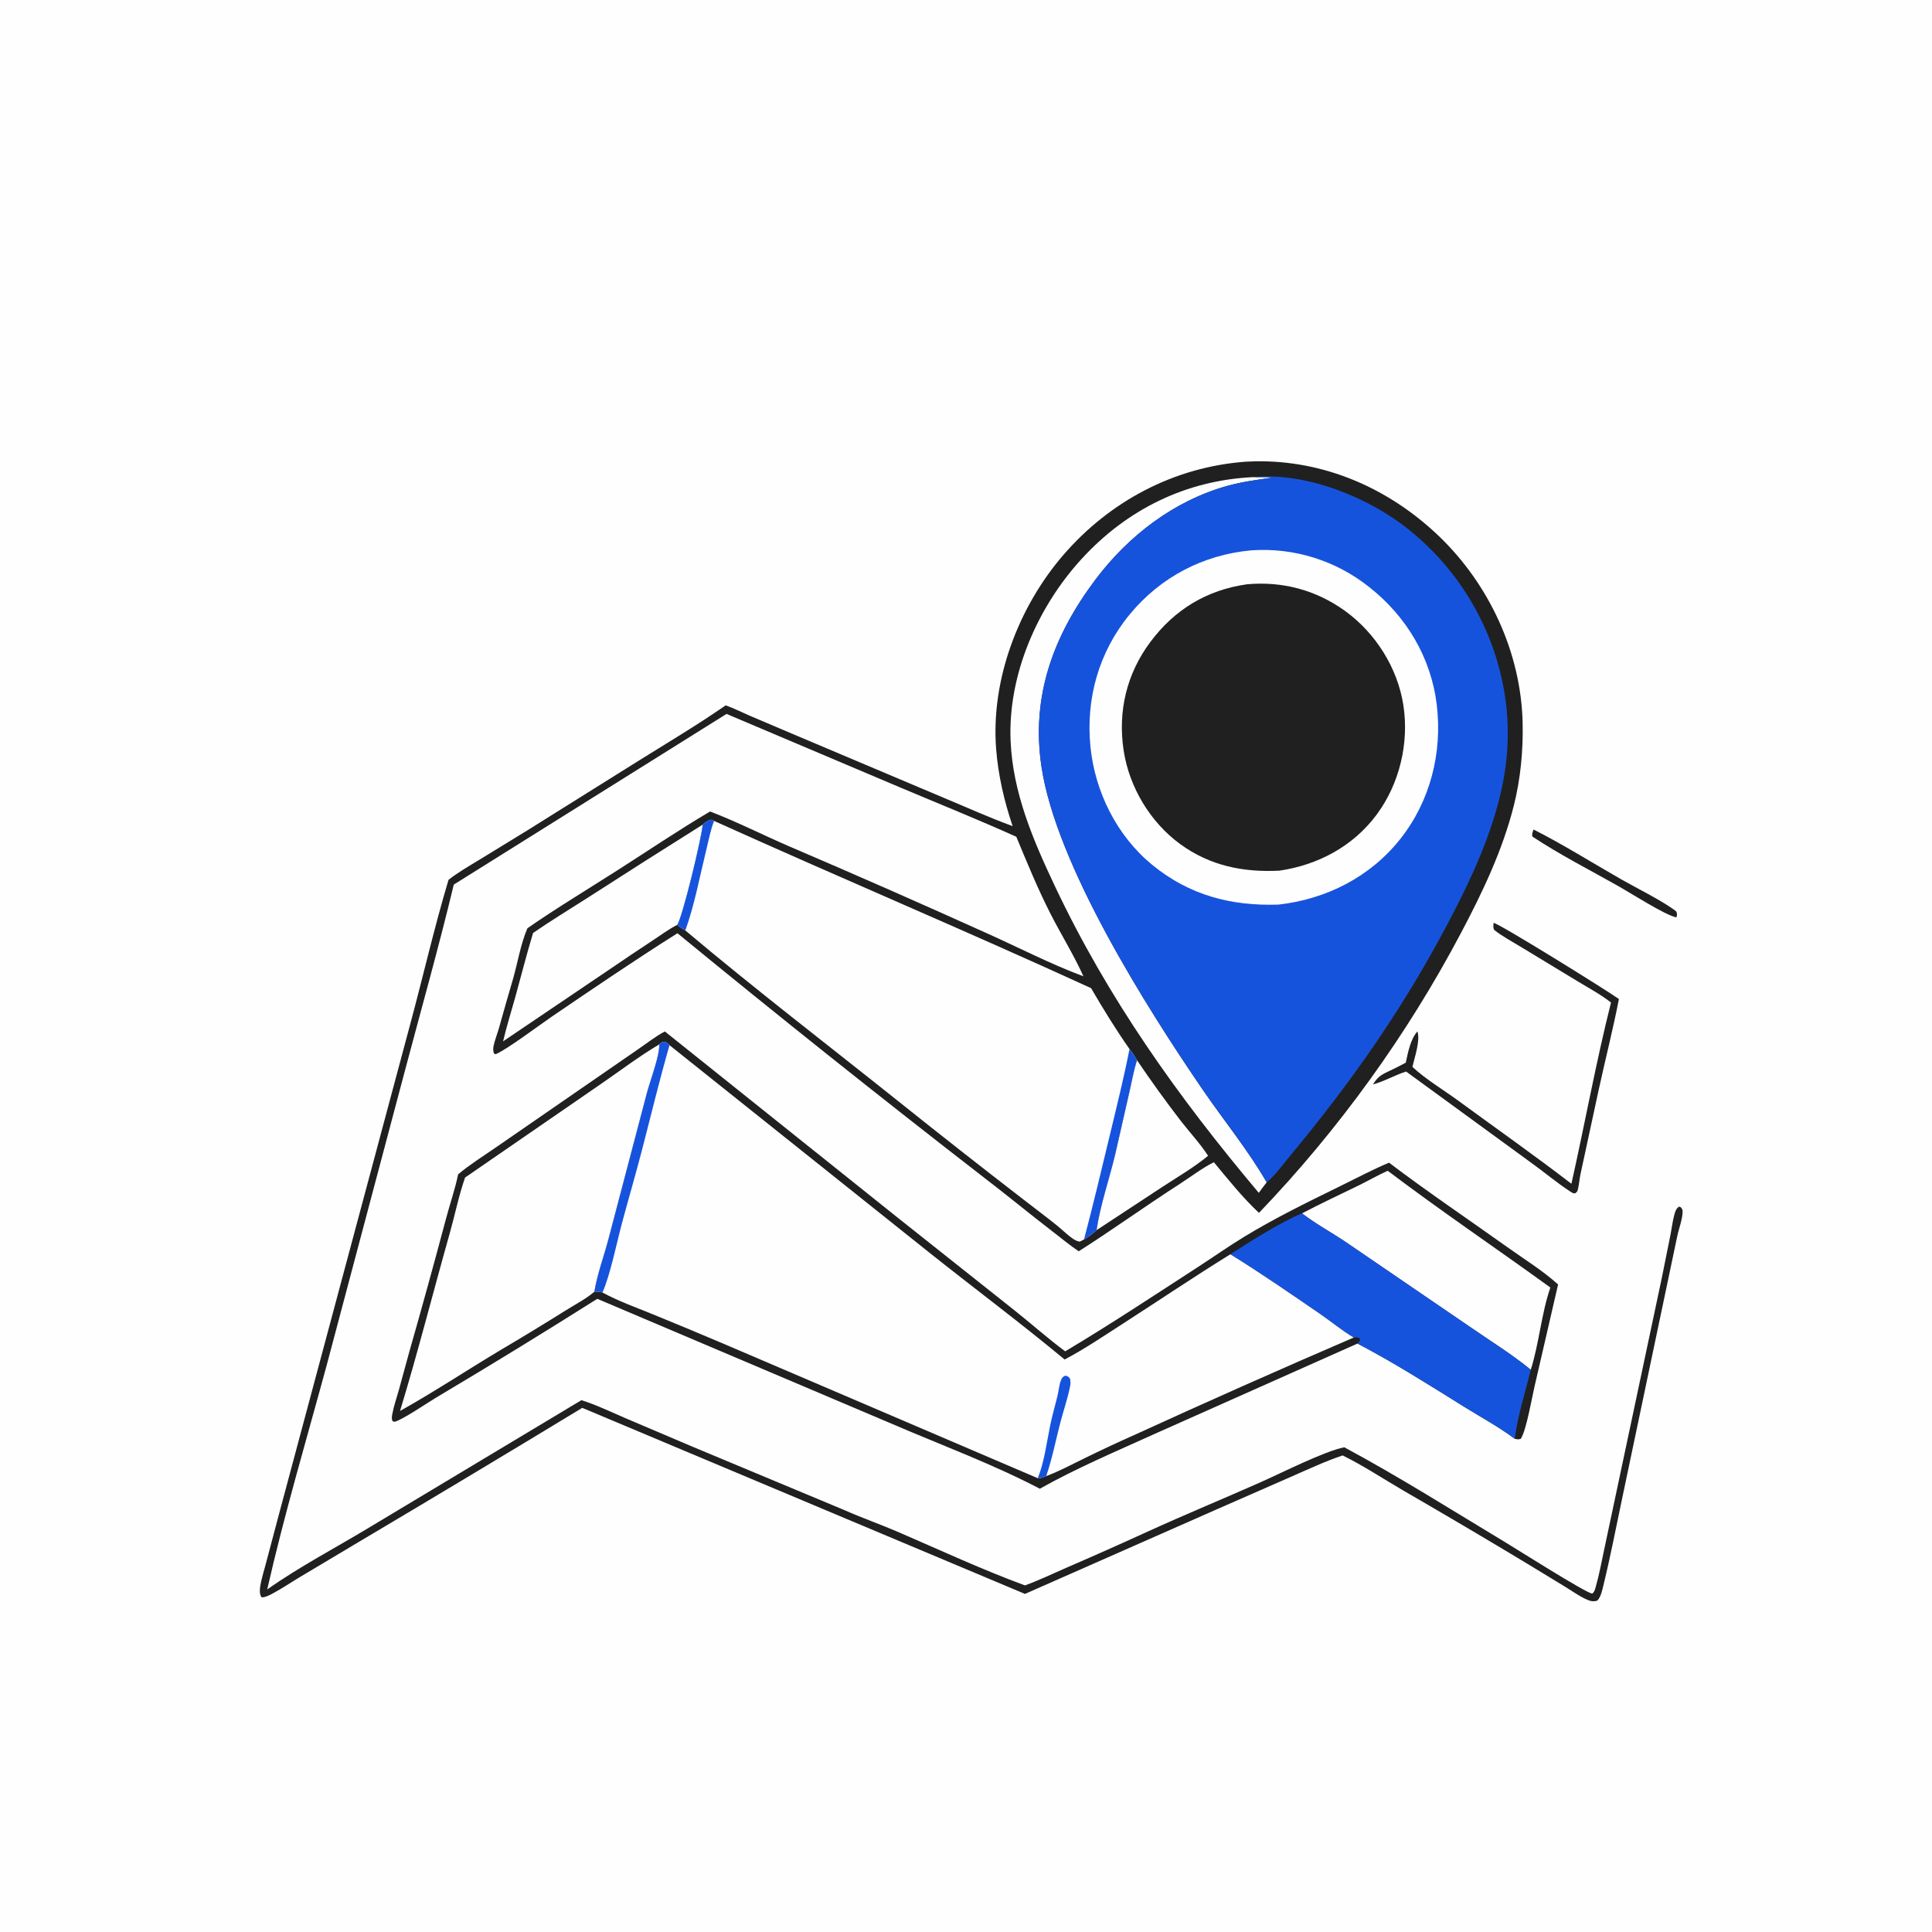 <?xml version="1.0" encoding="UTF-8"?> <svg xmlns="http://www.w3.org/2000/svg" width="150" height="150" viewBox="0 0 150 150" fill="none"><path d="M0 0H150V150H0V0Z" fill="#FEFEFF"></path><path d="M119.066 64.403C121.341 65.552 123.662 67.012 125.897 68.287C127.036 68.936 129.187 70.003 130.139 70.759C130.239 70.97 130.206 71.007 130.158 71.228C130.145 71.225 130.132 71.222 130.119 71.219C129.221 71.011 126.651 69.367 125.726 68.842C123.482 67.57 121.129 66.379 118.978 64.954C118.921 64.728 118.992 64.62 119.066 64.403Z" fill="#202020"></path><path d="M115.963 71.652C116.405 71.702 124.819 76.93 125.693 77.566C125.23 79.937 124.627 82.289 124.114 84.65L122.71 91.157C122.631 91.529 122.604 91.914 122.521 92.282C122.477 92.477 122.454 92.552 122.282 92.653C122.157 92.651 122.103 92.629 121.998 92.562C120.929 91.883 119.925 91.023 118.891 90.283L109.171 83.194C108.29 83.471 107.493 83.953 106.597 84.195C106.933 83.654 107.191 83.467 107.751 83.206C108.223 82.987 108.688 82.754 109.145 82.505C109.316 81.719 109.495 80.701 110.049 80.078C110.285 80.798 109.83 82.085 109.659 82.833C110.678 83.787 112.072 84.618 113.208 85.45C116.142 87.596 119.123 89.693 122.004 91.907C123.055 87.227 123.906 82.49 125.078 77.837C124.284 77.21 123.352 76.713 122.486 76.188L118.093 73.524C117.398 73.101 116.637 72.701 116.002 72.193C115.911 71.991 115.945 71.871 115.963 71.652Z" fill="#202020"></path><path d="M51.617 80.081L69.727 94.564L78.743 101.718C80.067 102.768 81.346 103.913 82.701 104.918C86.204 102.829 89.618 100.569 93.04 98.349C94.223 97.582 95.382 96.765 96.586 96.031C98.962 94.582 101.49 93.345 103.989 92.123C105.263 91.501 106.539 90.819 107.843 90.269C110.833 92.534 113.945 94.631 116.999 96.807C118.298 97.733 119.787 98.656 120.97 99.725L119.139 107.654C118.919 108.595 118.519 110.98 118.08 111.704C117.883 111.781 117.811 111.746 117.607 111.707C116.366 110.777 114.931 110.002 113.611 109.18C110.922 107.506 108.205 105.779 105.396 104.314L89.621 111.339C86.652 112.685 83.577 113.983 80.734 115.584C77.06 113.667 73.132 112.216 69.326 110.579L46.373 100.84C42.228 103.458 38.049 106.019 33.835 108.524C33.215 108.896 31.197 110.264 30.637 110.387L30.483 110.344C30.389 110.161 30.424 109.979 30.46 109.783C30.576 109.154 30.797 108.529 30.969 107.913L31.783 104.936C32.757 101.528 33.699 98.112 34.609 94.688C34.914 93.525 35.328 92.346 35.57 91.174C36.485 90.405 37.537 89.752 38.519 89.071L49.437 81.535C50.15 81.053 50.859 80.484 51.617 80.081Z" fill="#202020"></path><path d="M101.088 94.205C102.531 93.445 104.014 92.758 105.479 92.041C106.233 91.671 106.976 91.241 107.741 90.898C111.869 94.019 116.176 96.925 120.369 99.963C119.665 102.016 119.505 104.268 118.849 106.348C117.36 105.128 115.694 104.102 114.111 103.008L104.488 96.435C103.367 95.678 102.159 95.032 101.088 94.205Z" fill="#FEFEFF"></path><path d="M95.521 97.385C97.026 96.411 99.487 94.853 101.088 94.205C102.159 95.032 103.367 95.678 104.488 96.435L114.111 103.008C115.694 104.102 117.36 105.128 118.849 106.348C118.433 108.083 117.821 109.939 117.607 111.707C116.366 110.777 114.931 110.002 113.611 109.18C110.922 107.506 108.205 105.779 105.396 104.314C105.473 104.249 105.538 104.135 105.597 104.053L105.573 103.91C105.374 103.808 105.325 103.826 105.098 103.848C104.183 103.301 103.341 102.6 102.461 101.996C100.176 100.427 97.88 98.84 95.521 97.385Z" fill="#1653DD"></path><path d="M51.184 81.086C51.225 81.963 50.48 83.898 50.228 84.849L47.268 96.103C46.915 97.477 46.374 98.891 46.149 100.285C45.507 100.84 44.663 101.277 43.94 101.729C42.266 102.777 40.578 103.804 38.878 104.808C36.263 106.369 33.716 108.062 31.058 109.547C32.448 104.99 33.615 100.36 34.911 95.775C35.32 94.329 35.614 92.846 36.107 91.426L46.645 84.166C48.153 83.132 49.608 82.018 51.184 81.086Z" fill="#FEFEFF"></path><path d="M51.184 81.086C51.356 80.932 51.373 80.903 51.598 80.873C51.766 80.95 51.859 81.009 51.981 81.148L72.205 97.294C75.68 100.056 79.24 102.717 82.657 105.551C84.218 104.73 85.68 103.735 87.161 102.782C89.946 100.989 92.706 99.126 95.521 97.385C97.88 98.84 100.176 100.427 102.461 101.996C103.341 102.6 104.183 103.301 105.098 103.848C99.383 106.31 93.696 108.835 88.038 111.425C86.745 112 85.463 112.6 84.192 113.223C83.224 113.694 82.239 114.227 81.23 114.603C81.021 114.68 80.8 114.793 80.573 114.768L56.36 104.407C54.456 103.596 52.546 102.8 50.63 102.019C49.346 101.495 47.998 101.015 46.778 100.352C46.544 100.285 46.392 100.27 46.149 100.285C46.374 98.891 46.915 97.477 47.268 96.103L50.228 84.849C50.48 83.898 51.225 81.963 51.184 81.086Z" fill="#FEFEFF"></path><path d="M80.573 114.768C81.075 113.518 81.265 111.996 81.536 110.67C81.692 109.905 81.913 109.15 82.1 108.391C82.2 107.985 82.224 107.523 82.382 107.138C82.46 106.946 82.53 106.886 82.714 106.804C82.929 106.863 82.94 106.863 83.076 107.038C83.116 107.235 83.125 107.4 83.088 107.599C82.911 108.546 82.564 109.518 82.323 110.454C81.966 111.839 81.69 113.246 81.23 114.603C81.021 114.68 80.8 114.793 80.573 114.768Z" fill="#1653DD"></path><path d="M51.184 81.086C51.356 80.932 51.373 80.903 51.598 80.873C51.766 80.95 51.859 81.009 51.981 81.148C51.202 83.848 50.547 86.585 49.84 89.304C49.355 91.174 48.811 93.029 48.309 94.894C47.885 96.472 47.399 98.922 46.778 100.352C46.544 100.285 46.392 100.27 46.149 100.285C46.374 98.891 46.915 97.477 47.268 96.103L50.228 84.849C50.48 83.898 51.225 81.963 51.184 81.086Z" fill="#1653DD"></path><path d="M96.717 35.846C96.948 35.832 97.18 35.823 97.411 35.818C102.803 35.709 107.828 37.908 111.697 41.606C115.625 45.362 118.099 50.691 118.217 56.14C118.263 58.264 118.058 60.455 117.54 62.519C116.669 65.992 115.113 69.256 113.446 72.406C112.922 73.398 112.381 74.38 111.823 75.353C111.265 76.326 110.69 77.289 110.098 78.242C109.506 79.195 108.898 80.138 108.274 81.07C107.65 82.002 107.009 82.922 106.353 83.832C105.697 84.742 105.025 85.64 104.337 86.526C103.65 87.413 102.947 88.287 102.23 89.149C101.512 90.011 100.779 90.86 100.032 91.697C99.285 92.533 98.523 93.357 97.747 94.167C96.483 92.992 95.347 91.562 94.243 90.234C93.33 90.69 92.477 91.354 91.615 91.907C88.966 93.611 86.407 95.46 83.752 97.149C83.069 96.693 82.422 96.153 81.771 95.652C79.955 94.257 78.189 92.796 76.37 91.406C68.357 85.201 60.432 78.885 52.597 72.457C49.297 74.537 46.053 76.745 42.828 78.94C41.905 79.569 39.277 81.542 38.473 81.851L38.353 81.794C38.271 81.567 38.281 81.371 38.336 81.138C38.439 80.697 38.617 80.246 38.743 79.807C39.103 78.514 39.472 77.224 39.85 75.936C40.204 74.683 40.435 73.256 40.95 72.067C43.226 70.489 45.613 69.055 47.946 67.564C50.334 66.039 52.691 64.445 55.13 63.003C57.196 63.792 59.208 64.817 61.241 65.697C66.421 67.912 71.577 70.18 76.711 72.5C79.165 73.602 81.599 74.863 84.118 75.8C83.372 74.144 82.386 72.565 81.56 70.945C80.568 68.996 79.744 66.986 78.906 64.967C75.903 63.611 72.841 62.386 69.807 61.103L56.408 55.428L35.231 68.68C34.065 73.546 32.7 78.364 31.419 83.2L25.363 106.002C23.806 111.739 22.057 117.623 20.746 123.406C23.227 121.652 25.982 120.212 28.585 118.643L45.142 108.707C46.31 109.08 47.438 109.625 48.564 110.109L53.632 112.265L65.533 117.233C66.943 117.859 68.401 118.366 69.816 118.979C73.042 120.375 76.277 121.875 79.575 123.09C80.659 122.701 81.727 122.183 82.784 121.723C84.895 120.812 86.995 119.878 89.085 118.921C91.982 117.6 94.921 116.388 97.831 115.099C99.452 114.381 102.806 112.678 104.369 112.366C108.642 114.662 112.793 117.287 116.949 119.79C117.82 120.315 123.046 123.628 123.61 123.728C123.795 123.608 123.832 123.41 123.892 123.203C124.156 122.297 124.325 121.344 124.525 120.421L129.02 99.228L129.701 95.844C129.804 95.316 129.861 94.774 130.01 94.257C130.083 94.005 130.142 93.838 130.357 93.683L130.481 93.719C130.6 93.857 130.637 93.879 130.637 94.069C130.638 94.646 130.332 95.421 130.215 96.007L125.914 116.479C125.457 118.652 125.035 120.842 124.509 122.999C124.415 123.385 124.301 123.985 124.015 124.27C123.669 124.383 123.411 124.293 123.09 124.139C122.555 123.884 122.044 123.517 121.537 123.207L118.566 121.399C115.372 119.474 112.161 117.579 108.932 115.713C107.376 114.805 105.857 113.794 104.24 112.999C102.872 113.459 101.545 114.085 100.222 114.662L94.332 117.245L79.58 123.751L45.206 109.305C39.444 112.803 33.664 116.271 27.867 119.709L23.254 122.461C22.562 122.875 21.887 123.336 21.176 123.715C20.922 123.85 20.614 124.016 20.327 124.02C20.31 124 20.291 123.982 20.277 123.959C20.134 123.732 20.17 123.379 20.21 123.127C20.3 122.564 20.488 121.995 20.631 121.441L21.656 117.576L31.847 79.526C32.852 75.801 33.719 72.002 34.823 68.309C35.574 67.717 36.431 67.235 37.246 66.735L40.956 64.462L49.541 59.09C51.818 57.668 54.135 56.294 56.342 54.763C56.971 54.985 57.58 55.296 58.193 55.561L61.581 57.001L73.24 61.928C75.028 62.67 76.803 63.48 78.622 64.14C77.967 62.218 77.496 60.168 77.339 58.141C76.923 52.783 79.074 47.117 82.565 43.08C86.185 38.893 91.181 36.254 96.717 35.846Z" fill="#202020"></path><path d="M85.135 95.51C85.432 93.516 86.133 91.529 86.597 89.566L87.706 84.692C87.886 83.904 88.026 83.085 88.278 82.318C89.359 83.915 90.487 85.479 91.663 87.008C92.359 87.907 93.18 88.783 93.795 89.735C92.716 90.628 91.453 91.362 90.281 92.128L85.135 95.51Z" fill="#FEFEFF"></path><path d="M54.552 64.027C54.545 64.763 52.956 71.383 52.572 71.81C51.935 72.131 51.332 72.583 50.736 72.976C49.587 73.731 48.444 74.496 47.31 75.273L39.06 80.849C39.331 79.678 39.7 78.526 40.02 77.368C40.474 75.724 40.892 74.067 41.388 72.435C42.772 71.477 44.228 70.6 45.645 69.689C48.602 67.784 51.571 65.896 54.552 64.027Z" fill="#FEFEFF"></path><path d="M97.301 37.044C97.82 37.046 98.343 37.036 98.861 37.073C97.67 37.244 96.472 37.396 95.309 37.718C91.167 38.866 87.605 41.596 85.049 45.001C81.785 49.347 80.038 54.047 80.862 59.533C82.003 67.13 89.002 78.208 93.392 84.621C95.03 87.013 96.897 89.284 98.345 91.796C98.13 92.058 97.934 92.34 97.731 92.612C91.499 85.211 86.034 77.555 81.89 68.775C80.199 65.193 78.638 61.555 78.463 57.534C78.24 52.406 80.548 47.141 83.969 43.402C87.489 39.554 92.073 37.289 97.301 37.044Z" fill="#FEFEFF"></path><path d="M54.552 64.027C54.687 63.9 54.916 63.731 55.09 63.672C55.259 63.615 55.295 63.658 55.441 63.736C65.167 68.129 75.008 72.27 84.71 76.72C85.644 78.318 86.63 79.93 87.694 81.446C87.92 81.725 88.099 82.009 88.278 82.318C88.026 83.085 87.886 83.904 87.706 84.692L86.597 89.566C86.133 91.529 85.432 93.516 85.135 95.51C84.839 95.788 84.515 96.027 84.163 96.228C84.056 96.291 83.943 96.344 83.833 96.399C83.595 96.374 83.398 96.244 83.207 96.107C82.803 95.82 82.453 95.459 82.066 95.149C81.189 94.446 80.286 93.772 79.398 93.081C76.171 90.593 72.965 88.075 69.782 85.53C64.254 81.115 58.62 76.799 53.21 72.241C52.975 72.115 52.777 71.978 52.572 71.81C52.956 71.383 54.545 64.763 54.552 64.027Z" fill="#FEFEFF"></path><path d="M54.552 64.027C54.687 63.9 54.916 63.731 55.09 63.672C55.259 63.615 55.295 63.658 55.441 63.736C55.162 64.447 55.019 65.239 54.836 65.981C54.325 68.058 53.932 70.228 53.21 72.241C52.975 72.115 52.777 71.978 52.572 71.81C52.956 71.383 54.545 64.763 54.552 64.027Z" fill="#1653DD"></path><path d="M87.694 81.446C87.92 81.725 88.099 82.009 88.278 82.318C88.026 83.085 87.886 83.904 87.706 84.692L86.597 89.566C86.133 91.529 85.432 93.516 85.135 95.51C84.839 95.788 84.515 96.027 84.163 96.228C84.888 93.479 85.544 90.719 86.209 87.955C86.73 85.788 87.266 83.634 87.694 81.446Z" fill="#1653DD"></path><path d="M97.301 37.044C101.392 36.636 106.331 38.631 109.441 41.17C109.572 41.276 109.702 41.384 109.831 41.493C109.96 41.602 110.087 41.713 110.213 41.825C110.339 41.938 110.464 42.052 110.587 42.167C110.71 42.282 110.832 42.399 110.952 42.518C111.072 42.636 111.191 42.756 111.309 42.877C111.426 42.999 111.542 43.121 111.656 43.246C111.77 43.37 111.883 43.495 111.994 43.622C112.106 43.749 112.215 43.878 112.323 44.007C112.432 44.137 112.538 44.268 112.643 44.4C112.748 44.532 112.851 44.666 112.952 44.801C113.054 44.936 113.154 45.072 113.252 45.209C113.35 45.346 113.447 45.485 113.541 45.625C113.636 45.764 113.729 45.905 113.821 46.047C113.912 46.189 114.001 46.332 114.089 46.476C114.177 46.621 114.263 46.766 114.347 46.912C114.431 47.059 114.514 47.206 114.594 47.354C114.675 47.502 114.754 47.652 114.83 47.802C114.907 47.952 114.982 48.104 115.055 48.256C115.129 48.408 115.2 48.561 115.269 48.715C115.339 48.869 115.406 49.023 115.472 49.179C115.537 49.334 115.601 49.491 115.662 49.648C115.724 49.805 115.784 49.963 115.842 50.121C115.9 50.28 115.955 50.44 116.009 50.599C116.063 50.76 116.115 50.92 116.165 51.081C116.215 51.242 116.263 51.404 116.309 51.567C116.354 51.729 116.398 51.892 116.44 52.056C116.482 52.219 116.522 52.383 116.56 52.548C116.598 52.712 116.634 52.877 116.667 53.043C116.701 53.208 116.733 53.374 116.763 53.54C116.792 53.706 116.82 53.873 116.846 54.039C116.871 54.206 116.895 54.374 116.916 54.541C116.938 54.708 116.957 54.876 116.974 55.044C117.021 55.539 117.049 56.036 117.058 56.533C117.068 57.031 117.059 57.528 117.032 58.025C117.004 58.522 116.958 59.017 116.894 59.51C116.829 60.004 116.747 60.494 116.646 60.981C115.853 64.77 114.212 68.283 112.416 71.683C108.909 78.326 104.956 83.968 100.168 89.732C99.606 90.408 99.019 91.236 98.345 91.796C96.897 89.284 95.03 87.013 93.392 84.621C89.002 78.208 82.003 67.13 80.862 59.533C80.038 54.047 81.785 49.347 85.049 45.001C87.605 41.596 91.167 38.866 95.309 37.718C96.472 37.396 97.67 37.244 98.861 37.073C98.343 37.036 97.82 37.046 97.301 37.044Z" fill="#1653DD"></path><path d="M97.14 42.73C97.152 42.729 97.164 42.727 97.176 42.726C97.379 42.712 97.582 42.703 97.786 42.699C97.989 42.694 98.193 42.694 98.396 42.7C98.6 42.705 98.803 42.714 99.006 42.729C99.209 42.743 99.412 42.762 99.614 42.786C99.816 42.81 100.017 42.839 100.218 42.872C100.419 42.905 100.619 42.943 100.818 42.985C101.017 43.028 101.215 43.075 101.412 43.126C101.609 43.178 101.804 43.234 101.999 43.294C102.193 43.355 102.386 43.42 102.577 43.49C102.768 43.559 102.958 43.633 103.146 43.711C103.334 43.79 103.52 43.872 103.704 43.959C103.888 44.046 104.07 44.137 104.25 44.233C104.429 44.328 104.607 44.428 104.782 44.531C104.957 44.635 105.13 44.742 105.3 44.854C105.471 44.965 105.638 45.081 105.803 45.2C105.968 45.319 106.13 45.443 106.289 45.569C109.188 47.84 111.116 51.064 111.553 54.744C111.991 58.439 111.049 62.179 108.739 65.111C106.398 68.081 102.991 69.807 99.273 70.232C95.611 70.357 92.349 69.515 89.461 67.149C86.717 64.902 85.011 61.479 84.662 57.974C84.29 54.229 85.322 50.592 87.727 47.683C90.115 44.795 93.427 43.071 97.14 42.73Z" fill="#FEFEFF"></path><path d="M96.82 45.363C99.57 45.117 102.175 45.807 104.42 47.426C106.793 49.137 108.505 51.845 108.956 54.743C109.412 57.673 108.665 60.833 106.902 63.222C105.079 65.692 102.348 67.155 99.334 67.598C96.522 67.741 93.944 67.219 91.636 65.539C89.308 63.844 87.67 61.112 87.239 58.264C86.778 55.226 87.471 52.31 89.309 49.847C91.198 47.316 93.699 45.804 96.82 45.363Z" fill="#202020"></path></svg> 